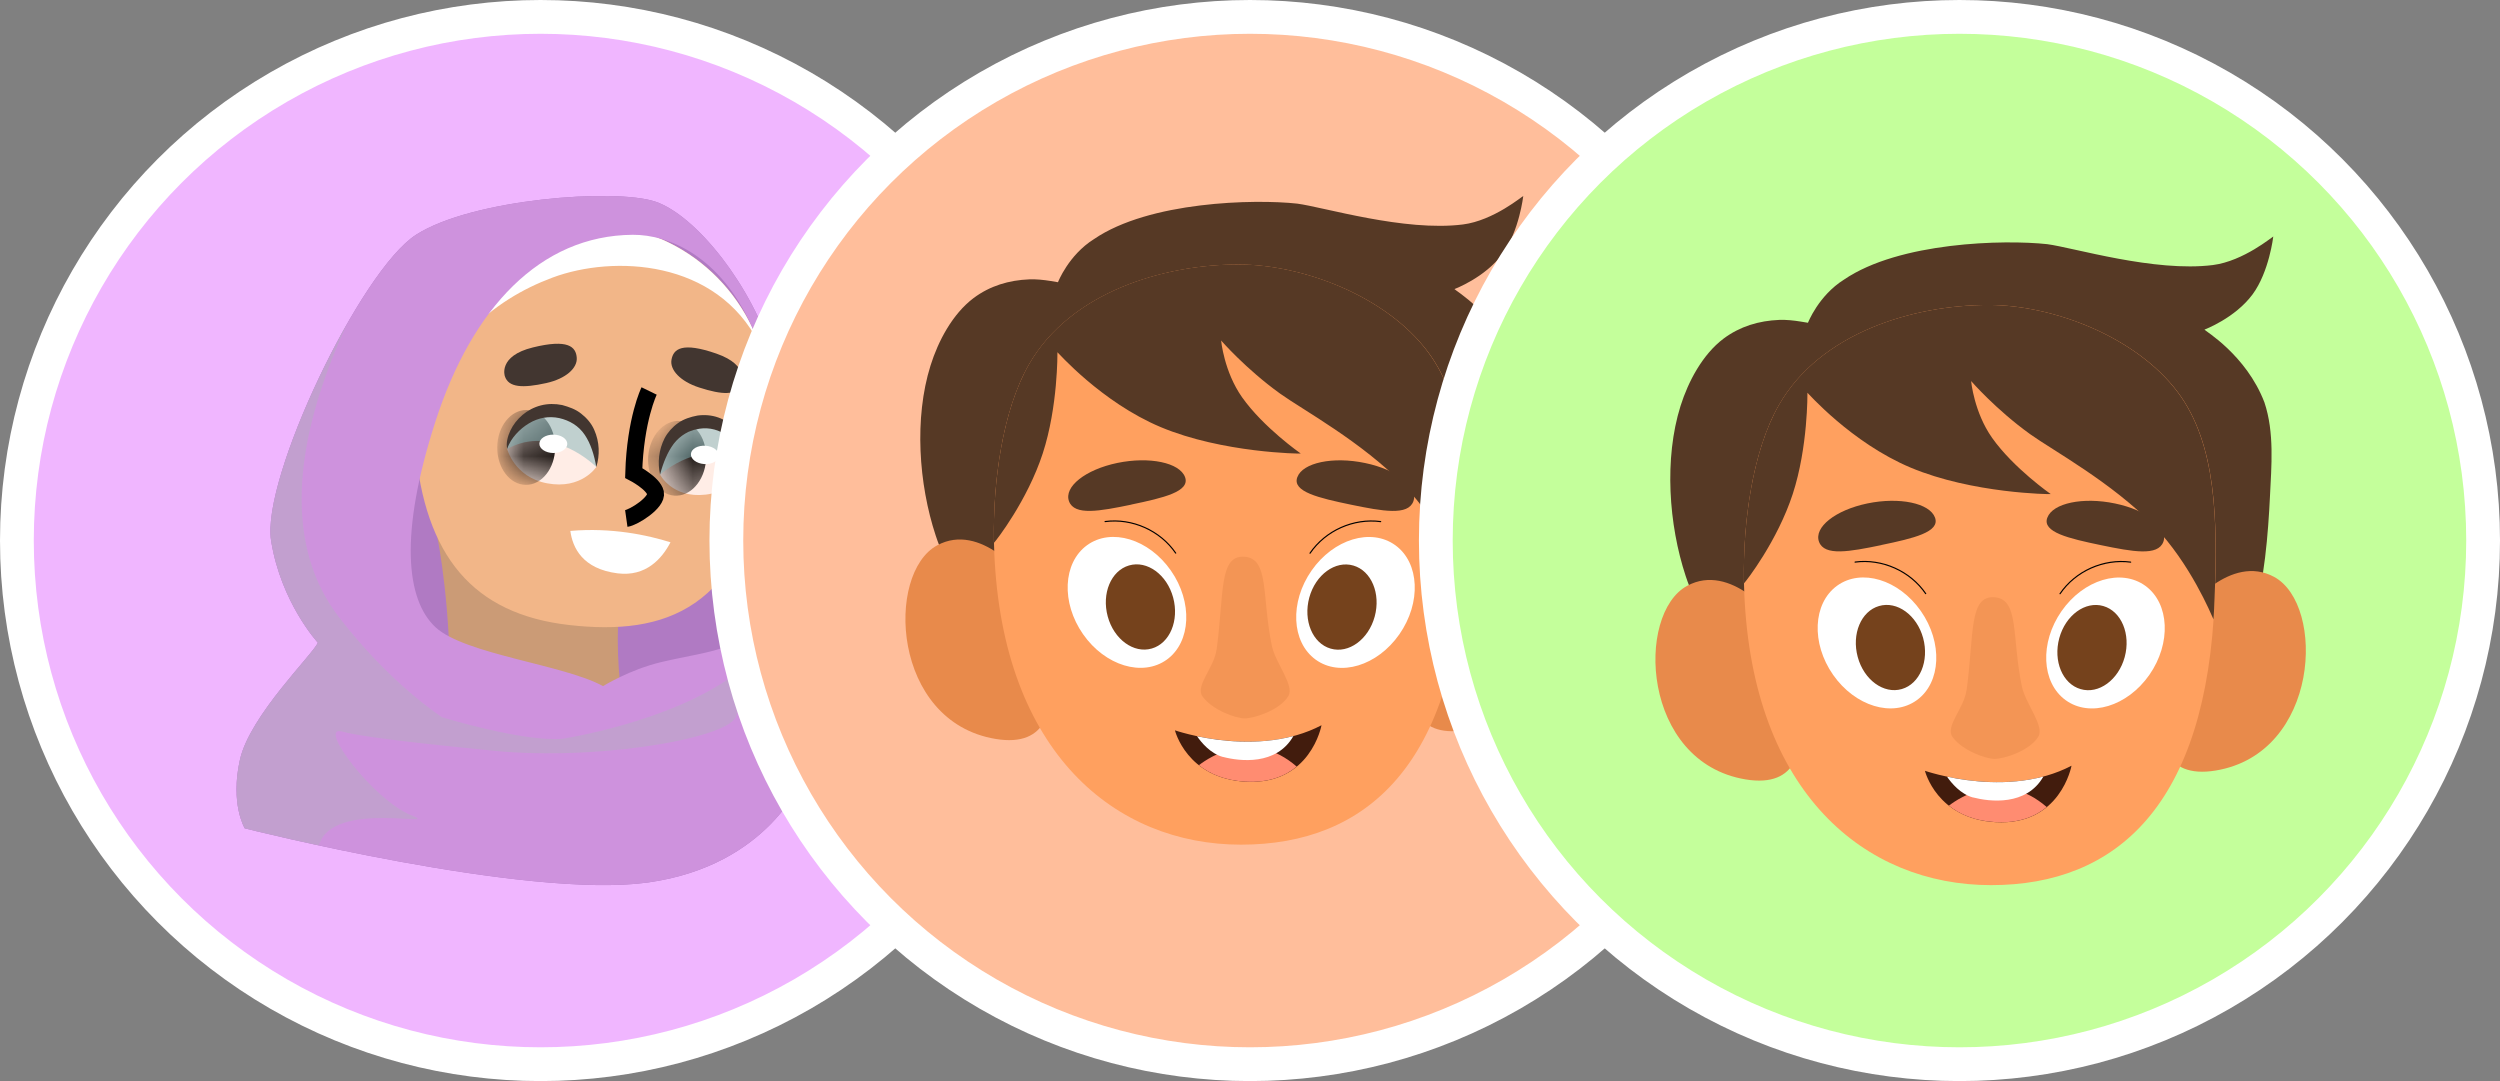 <svg width="74" height="32" viewBox="0 0 74 32" fill="none" xmlns="http://www.w3.org/2000/svg">
<rect x="0" y="0" width="74" height="32" fill="#808080" stroke="none"/>
<circle cx="16" cy="16" r="15.5" fill="#F0B6FF" stroke="white"/>
<g clip-path="url(#clip0_3110_12303)">
<path d="M9.408 19.023C9.281 19.35 7.395 21.176 7.102 22.487C6.808 23.797 7.244 24.519 7.244 24.519C7.244 24.519 15.571 26.624 19.177 26.122C22.782 25.62 23.764 23.021 23.764 23.021C23.764 23.021 24.127 21.404 22.542 20.308L22.122 19.595C22.122 19.595 22.51 19.453 22.856 18.565C23.201 17.678 23.534 12.752 22.907 10.605C22.279 8.458 20.6 6.378 19.407 5.971C18.213 5.563 13.964 5.889 12.315 6.949C10.665 8.01 7.73 14.167 8.024 16.004C8.317 17.841 9.408 19.023 9.408 19.023Z" fill="#B07AC3"/>
<path d="M12.944 15.906C12.969 15.957 13.369 18.148 13.307 20.513C13.307 20.513 14.107 22.196 16.223 22.139C18.338 22.083 18.422 20.758 18.422 20.758C18.422 20.758 18.249 19.718 18.294 18.555L12.944 15.906Z" fill="#CB9B76"/>
<path d="M16.635 6.685C20.348 6.187 23.518 9.321 22.736 13.683C21.954 18.044 19.698 18.823 16.852 18.501C14.007 18.179 12.569 16.467 12.288 13.179C12.028 10.136 13.281 7.134 16.634 6.684L16.635 6.685Z" fill="#F2B688"/>
<path d="M19.537 14.048C19.537 14.048 19.505 12.66 20.686 12.493C21.582 12.366 22.134 13.26 22.1 13.719C22.1 13.719 21.829 14.533 20.886 14.641C19.896 14.755 19.537 14.047 19.537 14.047V14.048Z" fill="#FFEDE6"/>
<mask id="mask0_3110_12303" style="mask-type:luminance" maskUnits="userSpaceOnUse" x="19" y="12" width="4" height="3">
<path d="M19.537 14.048C19.537 14.048 19.505 12.66 20.686 12.493C21.582 12.366 22.134 13.26 22.1 13.719C22.1 13.719 21.829 14.533 20.886 14.641C19.896 14.755 19.537 14.047 19.537 14.047V14.048Z" fill="white"/>
</mask>
<g mask="url(#mask0_3110_12303)">
<path d="M20.898 13.626C20.852 14.237 20.433 14.705 19.96 14.671C19.488 14.638 19.143 14.116 19.187 13.506C19.233 12.896 19.653 12.427 20.125 12.461C20.598 12.494 20.943 13.016 20.898 13.626Z" fill="#221B18"/>
</g>
<g style="mix-blend-mode:multiply" opacity="0.5">
<path d="M20.687 12.492C19.506 12.658 19.538 14.047 19.538 14.047C19.538 14.047 20.863 12.861 22.102 13.719C22.136 13.26 21.583 12.366 20.687 12.493V12.492Z" fill="#82B3B8"/>
</g>
<path d="M22.1 13.719C22.062 13.544 21.983 13.396 21.886 13.261C21.789 13.127 21.675 13.009 21.549 12.915C21.296 12.722 20.999 12.645 20.704 12.69L20.593 12.713C20.574 12.717 20.555 12.72 20.537 12.725L20.485 12.745C20.45 12.758 20.413 12.767 20.38 12.782C20.347 12.8 20.316 12.818 20.282 12.835C20.156 12.909 20.042 13.009 19.945 13.133C19.756 13.385 19.628 13.704 19.538 14.047C19.46 13.699 19.497 13.32 19.672 12.973C19.763 12.8 19.9 12.644 20.069 12.524C20.239 12.401 20.443 12.339 20.642 12.301C20.848 12.271 21.067 12.288 21.265 12.359C21.462 12.429 21.635 12.547 21.768 12.691C21.903 12.834 22.004 13 22.065 13.177C22.123 13.352 22.153 13.545 22.101 13.719H22.1Z" fill="#423630"/>
<path d="M20.451 13.437C20.44 13.586 20.615 13.72 20.843 13.736C21.071 13.752 21.265 13.643 21.276 13.494C21.287 13.344 21.112 13.21 20.884 13.194C20.656 13.178 20.462 13.287 20.451 13.437Z" fill="white"/>
<path d="M17.649 13.823C17.649 13.823 17.805 12.442 16.591 12.181C15.671 11.983 15.017 12.829 15.012 13.289C15.012 13.289 15.221 14.123 16.194 14.306C17.213 14.498 17.65 13.823 17.65 13.823H17.649Z" fill="#FFEDE6"/>
<mask id="mask1_3110_12303" style="mask-type:luminance" maskUnits="userSpaceOnUse" x="15" y="12" width="3" height="3">
<path d="M17.649 13.823C17.649 13.823 17.805 12.442 16.591 12.181C15.671 11.983 15.017 12.829 15.012 13.289C15.012 13.289 15.221 14.123 16.194 14.306C17.213 14.498 17.65 13.823 17.65 13.823H17.649Z" fill="white"/>
</mask>
<g mask="url(#mask1_3110_12303)">
<path d="M14.718 13.235C14.711 13.848 15.09 14.348 15.563 14.352C16.037 14.357 16.425 13.865 16.433 13.253C16.44 12.641 16.061 12.141 15.588 12.136C15.114 12.131 14.725 12.623 14.718 13.235Z" fill="#221B18"/>
</g>
<g style="mix-blend-mode:multiply" opacity="0.5">
<path d="M16.591 12.18C17.805 12.443 17.649 13.822 17.649 13.822C17.649 13.822 16.378 12.532 15.012 13.289C15.017 12.828 15.671 11.981 16.591 12.18Z" fill="#82B3B8"/>
</g>
<path d="M15.012 13.289C14.975 13.108 15.028 12.915 15.108 12.743C15.19 12.57 15.312 12.414 15.465 12.283C15.618 12.153 15.804 12.053 16.01 12C16.216 11.947 16.434 11.947 16.64 11.989C16.838 12.044 17.041 12.112 17.206 12.247C17.371 12.375 17.509 12.539 17.588 12.721C17.75 13.084 17.758 13.476 17.65 13.824C17.59 13.469 17.486 13.133 17.307 12.869C17.128 12.603 16.861 12.446 16.552 12.375C16.25 12.311 15.938 12.362 15.658 12.531C15.518 12.614 15.389 12.721 15.276 12.847C15.163 12.974 15.067 13.117 15.012 13.29V13.289Z" fill="#423630"/>
<path d="M16.792 13.141C16.79 13.291 16.603 13.412 16.375 13.409C16.147 13.406 15.964 13.282 15.965 13.133C15.967 12.983 16.153 12.862 16.381 12.865C16.61 12.867 16.793 12.992 16.792 13.141Z" fill="white"/>
<path d="M19.845 16.055C19.594 16.535 19.122 17.076 18.281 16.971C17.244 16.84 16.949 16.214 16.882 15.715C18.11 15.609 19.177 15.841 19.846 16.052L19.845 16.055Z" fill="white"/>
<path d="M19.214 11.573C19.214 11.573 18.805 12.41 18.758 14.001C18.758 14.001 19.339 14.303 19.403 14.588C19.465 14.873 18.758 15.316 18.538 15.347" stroke="black" stroke-width="0.5" stroke-miterlimit="10"/>
<path d="M16.635 6.685C19.239 6.335 21.574 7.774 22.468 10.168C21.209 7.673 18.152 7.548 16.359 8.215C14.562 8.883 12.883 10.285 12.317 12.922C12.306 12.978 12.294 13.028 12.282 13.076C12.06 10.068 13.321 7.13 16.635 6.686V6.685Z" fill="white"/>
<path d="M22.544 10.376L22.516 10.298C22.525 10.324 22.535 10.35 22.544 10.376Z" fill="#3D1434"/>
<path d="M22.543 20.309L22.123 19.596C22.123 19.596 22.511 19.454 22.857 18.566C23.202 17.679 23.535 12.753 22.907 10.606C22.28 8.459 20.6 6.378 19.407 5.971C18.213 5.563 13.964 5.889 12.315 6.949C10.665 8.01 7.73 14.167 8.024 16.004C8.317 17.841 9.408 19.023 9.408 19.023C9.281 19.35 7.395 21.176 7.102 22.487C6.808 23.797 7.244 24.519 7.244 24.519C7.244 24.519 15.571 26.624 19.177 26.122C22.782 25.62 23.764 23.021 23.764 23.021C23.764 23.021 24.127 21.404 22.542 20.308L22.543 20.309ZM17.849 20.309C16.703 19.675 13.758 19.371 12.891 18.566C12.024 17.761 11.808 15.823 12.891 12.47C13.973 9.118 15.99 6.971 18.727 6.95C19.804 6.942 21.328 7.593 22.255 9.671C23.168 11.718 22.943 16.646 22.658 17.884C22.344 19.25 21.055 19.245 19.576 19.597C18.633 19.821 17.849 20.31 17.849 20.31V20.309Z" fill="#CE92DD"/>
<g style="mix-blend-mode:multiply" opacity="0.5">
<path d="M21.776 21.23C22.076 20.58 21.707 19.995 21.707 19.995C19.778 21.397 16.639 21.869 16.639 21.869C15.457 21.96 13.085 21.23 13.085 21.23C13.085 21.23 11.555 20.253 10.023 18.254C8.492 16.255 8.561 13.293 10.272 9.589C8.988 11.841 7.835 14.819 8.025 16.003C8.318 17.84 9.409 19.022 9.409 19.022C9.282 19.349 7.396 21.175 7.103 22.485C6.809 23.796 7.245 24.517 7.245 24.517C7.245 24.517 8.126 24.74 9.44 25.024C9.824 23.64 13.195 24.545 12.164 24.127C11.048 23.675 9.363 21.438 10.128 21.655C10.894 21.872 14.31 22.19 14.31 22.19C17.447 22.57 21.478 21.879 21.777 21.23H21.776Z" fill="#B6ACC2"/>
</g>
<path d="M21.943 11.386C21.943 11.386 22.215 10.817 21.206 10.467C20.196 10.116 19.933 10.323 19.876 10.648C19.823 10.944 20.128 11.287 20.698 11.471C21.38 11.691 21.8 11.709 21.944 11.386L21.943 11.386Z" fill="#423630"/>
<path d="M14.943 11.134C14.943 11.134 14.734 10.539 15.773 10.284C16.812 10.028 17.05 10.261 17.072 10.593C17.092 10.895 16.753 11.209 16.169 11.339C15.469 11.494 15.05 11.472 14.943 11.134Z" fill="#423630"/>
</g>
<circle cx="37" cy="16" r="15.5" fill="#FFBE9B" stroke="white"/>
<path d="M29.835 18.503C29.756 18.391 29.569 18.363 29.453 18.29C29.313 18.198 29.146 18.093 29.024 17.977C28.405 17.395 27.964 16.662 27.698 15.856C27.192 14.327 27.056 12.374 27.544 10.819C27.771 10.094 28.194 9.294 28.815 8.825C29.303 8.459 29.866 8.293 30.467 8.269C30.668 8.26 30.898 8.285 31.097 8.317C31.123 8.321 31.316 8.354 31.316 8.354C31.316 8.354 31.627 7.55 32.383 7.077C34.018 5.96 37.126 5.889 38.395 6.027C39.176 6.129 41.575 6.864 43.303 6.644C44.21 6.529 45.073 5.798 45.089 5.8C45.089 5.8 44.969 6.845 44.476 7.513C43.952 8.222 43.052 8.555 43.052 8.557C43.048 8.581 44.287 9.3 44.827 10.711C45.126 11.606 45.034 12.591 44.99 13.513C44.939 14.564 44.825 16.057 44.49 17.051C44.407 17.299 44.331 17.565 44.208 17.797C44.084 18.03 43.897 18.243 43.706 18.42C43.513 18.599 43.334 18.799 43.108 18.942C42.326 19.431 41.384 19.628 40.48 19.744C39.202 19.906 37.943 20.078 36.653 20.018C35.631 19.969 34.633 19.717 33.62 19.618C32.836 19.543 32.112 19.293 31.355 19.108C31.145 19.057 30.946 18.95 30.739 18.891C30.467 18.814 30.01 18.751 29.835 18.505V18.503Z" fill="#563925"/>
<path d="M42.544 16.84C42.544 16.84 43.816 15.175 45.114 15.878C46.641 16.704 46.469 21.1 43.383 21.609C40.269 22.123 42.544 16.84 42.544 16.84Z" fill="#E88A4B"/>
<path d="M30.311 17.104C30.311 17.104 29.039 15.439 27.741 16.142C26.211 16.968 26.386 21.363 29.472 21.873C32.586 22.387 30.311 17.104 30.311 17.104Z" fill="#E88A4B"/>
<path d="M29.431 16.365C29.352 14.467 29.642 12.201 30.463 10.78C31.688 8.652 34.433 7.83 36.661 7.83C38.575 7.83 41.035 8.774 42.262 10.409C43.418 11.949 43.44 14.209 43.355 16.509C43.127 22.631 40.454 25.002 36.734 25.002C33.015 25.002 29.679 22.281 29.431 16.365Z" fill="#FFA05F"/>
<path d="M38.402 14.123C38.56 13.695 39.456 13.506 40.405 13.705C41.354 13.902 41.994 14.412 41.835 14.84C41.677 15.268 40.935 15.134 39.986 14.938C39.038 14.741 38.242 14.554 38.4 14.126L38.402 14.123Z" fill="#563925"/>
<path d="M33.492 14.936C32.544 15.133 31.802 15.269 31.643 14.838C31.485 14.41 32.127 13.9 33.074 13.703C34.022 13.507 34.918 13.693 35.077 14.122C35.235 14.55 34.439 14.737 33.49 14.934L33.492 14.936Z" fill="#563925"/>
<path d="M38.822 16.889C39.474 15.954 40.583 15.62 41.302 16.139C42.02 16.661 42.072 17.841 41.422 18.774C40.77 19.709 39.661 20.046 38.942 19.524C38.225 19.002 38.172 17.822 38.822 16.889Z" fill="white"/>
<path d="M34.657 16.887C34.005 15.954 32.896 15.617 32.177 16.138C31.46 16.66 31.407 17.84 32.059 18.773C32.711 19.707 33.821 20.044 34.54 19.523C35.257 19.001 35.31 17.821 34.657 16.887Z" fill="white"/>
<path d="M38.755 17.688C38.94 17.01 39.525 16.584 40.059 16.74C40.593 16.895 40.876 17.571 40.691 18.251C40.506 18.929 39.921 19.355 39.387 19.199C38.852 19.045 38.57 18.369 38.755 17.688Z" fill="#75421C"/>
<path d="M34.725 17.686C34.54 17.007 33.955 16.581 33.42 16.737C32.886 16.892 32.604 17.568 32.789 18.248C32.973 18.926 33.559 19.352 34.093 19.196C34.627 19.042 34.909 18.366 34.725 17.686Z" fill="#75421C"/>
<path d="M38.792 16.383C39.245 15.719 40.07 15.351 40.868 15.457C40.891 15.459 40.891 15.425 40.868 15.422C40.058 15.315 39.223 15.691 38.761 16.367C38.749 16.385 38.78 16.403 38.792 16.385V16.383Z" fill="black"/>
<path d="M34.816 16.365C34.357 15.691 33.52 15.315 32.71 15.421C32.688 15.423 32.688 15.46 32.71 15.456C33.508 15.35 34.331 15.717 34.786 16.381C34.798 16.399 34.829 16.381 34.816 16.363V16.365Z" fill="black"/>
<path d="M34.776 21.617C34.776 21.617 37.212 22.466 39.117 21.467C39.117 21.467 38.794 23.247 36.868 23.138C35.125 23.04 34.778 21.617 34.778 21.617H34.776Z" fill="#421C0D"/>
<path d="M35.487 22.652C35.802 22.9 36.244 23.103 36.866 23.137C37.559 23.176 38.046 22.971 38.383 22.691C37.079 21.562 35.808 22.402 35.487 22.65V22.652Z" fill="#FF8C71"/>
<path d="M36.202 22.405C36.695 22.535 37.784 22.665 38.284 21.788C37.211 22.072 36.108 21.936 35.432 21.792C35.558 21.975 35.83 22.308 36.202 22.407V22.405Z" fill="white"/>
<g style="mix-blend-mode:multiply" opacity="0.5">
<path d="M36.011 19.231C36.238 17.554 36.072 16.419 36.844 16.48C37.577 16.539 37.343 17.649 37.648 19.119C37.752 19.619 38.321 20.291 38.14 20.597C37.888 21.028 37.112 21.265 36.844 21.265C36.575 21.265 35.881 21.015 35.592 20.613C35.371 20.303 35.934 19.771 36.009 19.231H36.011Z" fill="#E88A4B"/>
</g>
<path d="M42.259 10.406C41.032 8.771 38.574 7.827 36.659 7.827C34.43 7.827 31.686 8.649 30.461 10.777C29.683 12.127 29.382 14.235 29.421 16.068C29.49 15.999 30.412 14.811 30.865 13.422C31.318 12.034 31.3 10.442 31.3 10.426C31.3 10.416 32.594 11.902 34.359 12.643C36.191 13.41 38.501 13.433 38.503 13.425C38.503 13.425 37.402 12.659 36.766 11.76C36.23 11 36.145 10.079 36.145 10.079C36.145 10.079 36.874 10.919 37.89 11.65C38.554 12.127 40.317 13.081 41.561 14.371C42.635 15.485 43.247 16.975 43.32 17.134C43.334 16.929 43.344 16.72 43.352 16.506C43.438 14.206 43.415 11.947 42.259 10.406Z" fill="#563925"/>
<circle cx="58" cy="16" r="15.5" fill="#C4FF9B" stroke="white"/>
<path d="M52.035 19.703C51.956 19.592 51.769 19.563 51.653 19.49C51.513 19.399 51.346 19.293 51.224 19.177C50.605 18.595 50.164 17.862 49.898 17.056C49.392 15.527 49.256 13.574 49.743 12.019C49.971 11.294 50.394 10.494 51.015 10.025C51.503 9.66 52.065 9.493 52.667 9.469C52.868 9.461 53.097 9.485 53.297 9.518C53.323 9.522 53.516 9.554 53.516 9.554C53.516 9.554 53.827 8.75 54.582 8.277C56.218 7.16 59.326 7.089 60.596 7.227C61.376 7.329 63.775 8.064 65.504 7.845C66.409 7.729 67.273 6.998 67.289 7C67.289 7 67.169 8.046 66.676 8.714C66.151 9.422 65.252 9.755 65.252 9.757C65.248 9.781 66.487 10.5 67.027 11.911C67.326 12.806 67.234 13.791 67.19 14.713C67.139 15.765 67.025 17.257 66.69 18.252C66.607 18.499 66.531 18.765 66.407 18.997C66.284 19.23 66.097 19.443 65.906 19.62C65.713 19.799 65.534 20 65.308 20.142C64.526 20.631 63.584 20.828 62.68 20.944C61.402 21.106 60.142 21.279 58.852 21.218C57.831 21.169 56.833 20.917 55.82 20.818C55.035 20.743 54.312 20.493 53.554 20.308C53.345 20.258 53.146 20.15 52.939 20.091C52.667 20.014 52.21 19.951 52.035 19.705V19.703Z" fill="#563925"/>
<path d="M64.744 18.039C64.744 18.039 66.016 16.374 67.314 17.076C68.841 17.902 68.669 22.298 65.583 22.808C62.469 23.321 64.744 18.039 64.744 18.039Z" fill="#E88A4B"/>
<path d="M52.511 18.302C52.511 18.302 51.239 16.637 49.941 17.34C48.411 18.166 48.586 22.562 51.672 23.071C54.786 23.585 52.511 18.302 52.511 18.302Z" fill="#E88A4B"/>
<path d="M51.631 17.564C51.552 15.665 51.842 13.399 52.663 11.978C53.888 9.851 56.633 9.028 58.861 9.028C60.775 9.028 63.235 9.972 64.462 11.607C65.618 13.148 65.64 15.407 65.555 17.708C65.327 23.829 62.654 26.2 58.934 26.2C55.215 26.2 51.879 23.48 51.631 17.564Z" fill="#FFA05F"/>
<path d="M60.602 15.322C60.76 14.893 61.656 14.704 62.605 14.903C63.553 15.1 64.193 15.61 64.035 16.038C63.876 16.467 63.135 16.333 62.186 16.136C61.237 15.939 60.441 15.752 60.6 15.324L60.602 15.322Z" fill="#563925"/>
<path d="M55.692 16.134C54.743 16.331 54.002 16.467 53.843 16.037C53.685 15.608 54.327 15.099 55.273 14.902C56.222 14.705 57.118 14.892 57.276 15.32C57.435 15.748 56.639 15.935 55.69 16.132L55.692 16.134Z" fill="#563925"/>
<path d="M61.022 18.089C61.674 17.155 62.783 16.82 63.502 17.34C64.22 17.861 64.272 19.041 63.622 19.975C62.97 20.909 61.861 21.246 61.142 20.724C60.425 20.202 60.372 19.023 61.022 18.089Z" fill="white"/>
<path d="M56.858 18.088C56.206 17.154 55.096 16.817 54.377 17.338C53.66 17.86 53.607 19.04 54.259 19.974C54.911 20.908 56.021 21.245 56.74 20.723C57.457 20.201 57.51 19.021 56.858 18.088Z" fill="white"/>
<path d="M60.955 18.888C61.14 18.21 61.725 17.783 62.259 17.939C62.793 18.094 63.076 18.77 62.891 19.45C62.706 20.128 62.121 20.555 61.587 20.398C61.052 20.244 60.77 19.568 60.955 18.888Z" fill="#75421C"/>
<path d="M56.925 18.886C56.74 18.208 56.155 17.781 55.62 17.938C55.086 18.092 54.804 18.768 54.989 19.448C55.173 20.126 55.759 20.552 56.293 20.396C56.827 20.242 57.109 19.566 56.925 18.886Z" fill="#75421C"/>
<path d="M60.992 17.582C61.445 16.918 62.27 16.551 63.068 16.656C63.09 16.658 63.09 16.624 63.068 16.622C62.258 16.514 61.423 16.89 60.962 17.566C60.949 17.584 60.98 17.602 60.992 17.584V17.582Z" fill="black"/>
<path d="M57.016 17.564C56.557 16.89 55.72 16.515 54.91 16.62C54.888 16.622 54.888 16.659 54.91 16.655C55.708 16.549 56.531 16.917 56.986 17.581C56.998 17.599 57.029 17.581 57.016 17.562V17.564Z" fill="black"/>
<path d="M56.976 22.815C56.976 22.815 59.411 23.664 61.317 22.665C61.317 22.665 60.994 24.446 59.068 24.336C57.325 24.238 56.978 22.815 56.978 22.815H56.976Z" fill="#421C0D"/>
<path d="M57.687 23.85C58.002 24.098 58.444 24.301 59.066 24.335C59.759 24.374 60.246 24.169 60.584 23.889C59.279 22.76 58.008 23.601 57.687 23.848V23.85Z" fill="#FF8C71"/>
<path d="M58.402 23.604C58.895 23.733 59.984 23.863 60.484 22.986C59.411 23.271 58.308 23.134 57.632 22.99C57.758 23.173 58.03 23.506 58.402 23.606V23.604Z" fill="white"/>
<g style="mix-blend-mode:multiply" opacity="0.5">
<path d="M58.211 20.43C58.438 18.753 58.272 17.618 59.044 17.679C59.777 17.738 59.543 18.849 59.848 20.318C59.952 20.818 60.52 21.49 60.34 21.796C60.088 22.227 59.312 22.464 59.044 22.464C58.776 22.464 58.081 22.215 57.792 21.813C57.571 21.502 58.133 20.97 58.209 20.43H58.211Z" fill="#E88A4B"/>
</g>
<path d="M64.459 11.606C63.232 9.971 60.774 9.027 58.859 9.027C56.63 9.027 53.886 9.85 52.661 11.977C51.883 13.327 51.582 15.435 51.621 17.268C51.69 17.199 52.612 16.011 53.065 14.623C53.518 13.234 53.5 11.642 53.5 11.626C53.5 11.616 54.794 13.102 56.559 13.843C58.391 14.611 60.701 14.633 60.703 14.625C60.703 14.625 59.602 13.859 58.966 12.96C58.43 12.201 58.345 11.279 58.345 11.279C58.345 11.279 59.074 12.119 60.09 12.85C60.754 13.327 62.517 14.282 63.761 15.571C64.835 16.685 65.447 18.176 65.52 18.334C65.534 18.129 65.544 17.92 65.552 17.707C65.638 15.406 65.615 13.147 64.459 11.606Z" fill="#563925"/>
<defs>
<clipPath id="clip0_3110_12303">
<rect width="16.8" height="20.4" fill="white" transform="translate(7 5.8)"/>
</clipPath>
</defs>
</svg>
